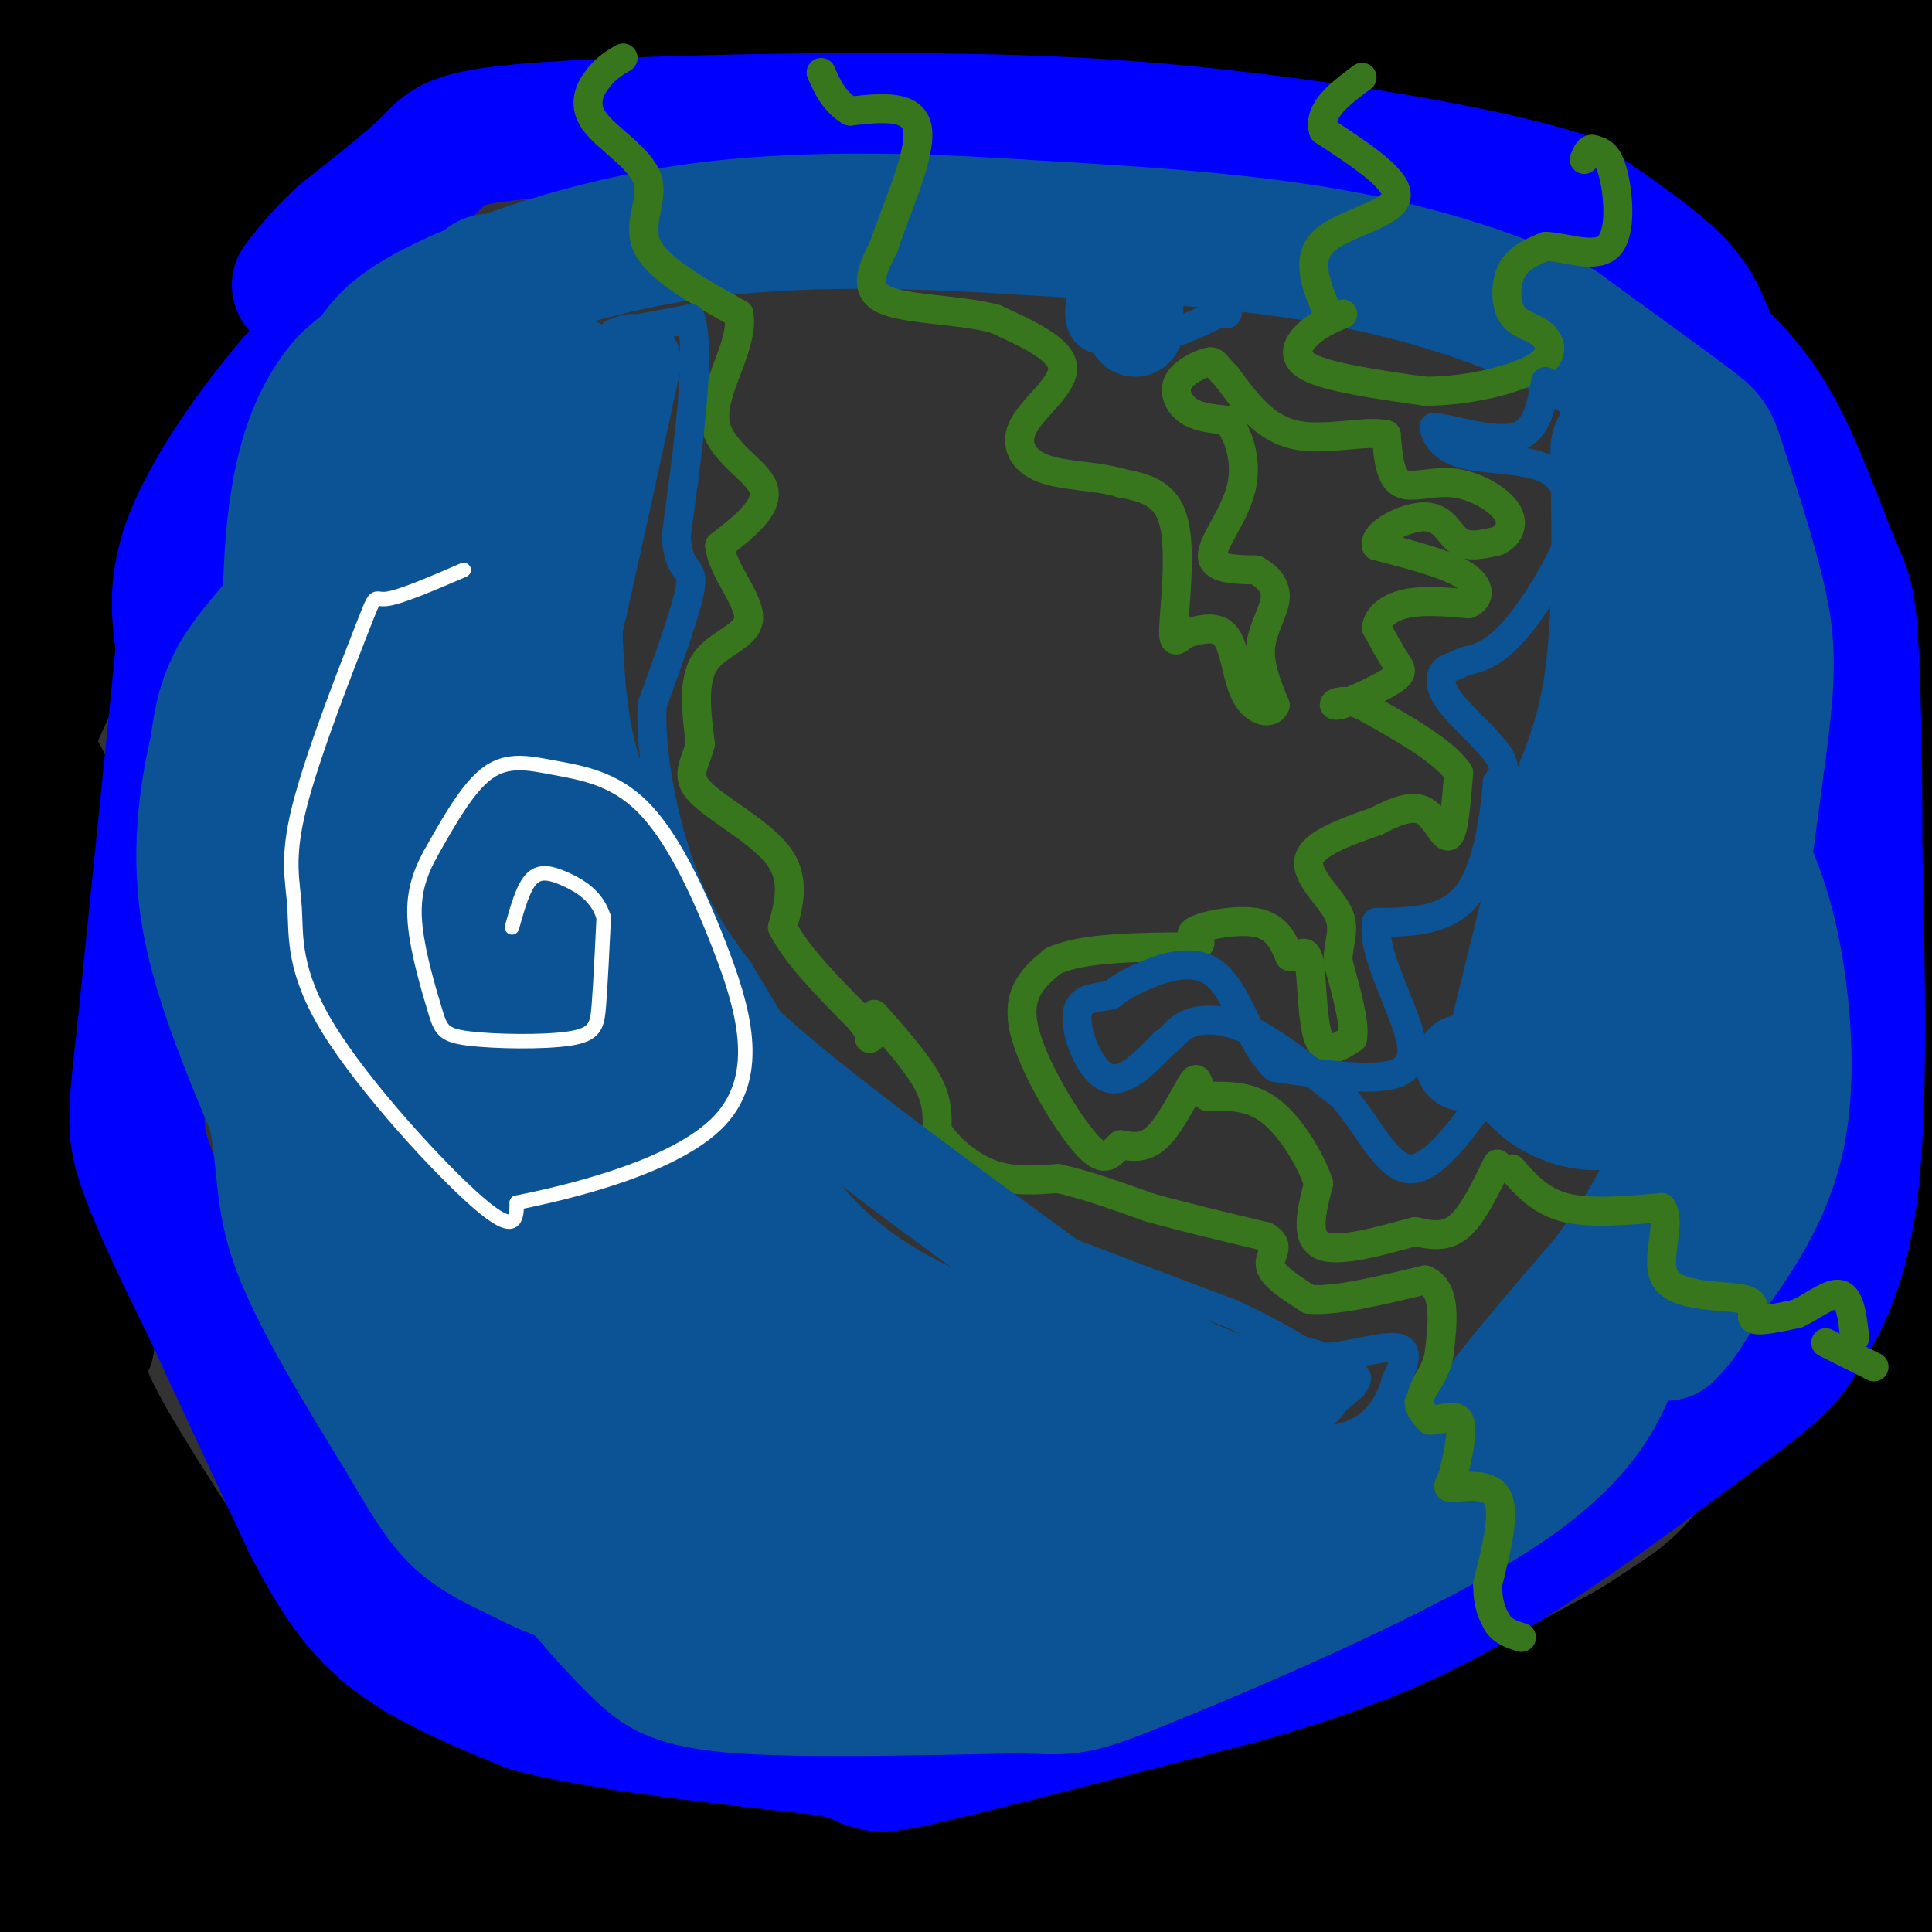 <svg viewBox='0 0 400 400' version='1.1' xmlns='http://www.w3.org/2000/svg' xmlns:xlink='http://www.w3.org/1999/xlink'><rect x="0" y="0" width="400" height="400" fill="#333333" stroke="none"/><g fill='none' stroke='#000000' stroke-width='28' stroke-linecap='round' stroke-linejoin='round'><path d='M36,16c0.000,0.000 -38.000,-4.000 -38,-4'/><path d='M11,6c10.333,-2.556 20.667,-5.111 20,-3c-0.667,2.111 -12.333,8.889 -19,16c-6.667,7.111 -8.333,14.556 -10,22'/><path d='M2,41c-2.333,8.333 -3.167,18.167 -4,28'/><path d='M2,159c7.667,-15.500 15.333,-31.000 15,-44c-0.333,-13.000 -8.667,-23.500 -17,-34'/><path d='M0,81c-3.333,-3.667 -3.167,4.167 -3,12'/><path d='M-1,150c4.833,4.583 9.667,9.167 11,15c1.333,5.833 -0.833,12.917 -3,20'/><path d='M7,185c-1.178,9.200 -2.622,22.200 -2,35c0.622,12.800 3.311,25.400 6,38'/><path d='M11,258c1.226,8.440 1.292,10.542 0,10c-1.292,-0.542 -3.940,-3.726 -5,9c-1.060,12.726 -0.530,41.363 0,70'/><path d='M6,347c2.333,21.167 8.167,39.083 14,57'/><path d='M22,399c0.000,0.000 0.100,0.100 0.1,0.1'/><path d='M8,104c0.000,0.000 -8.000,18.000 -8,18'/><path d='M6,380c-1.857,1.869 -3.714,3.738 -5,8c-1.286,4.262 -2.000,10.917 -1,14c1.000,3.083 3.714,2.595 5,0c1.286,-2.595 1.143,-7.298 1,-12'/><path d='M6,390c-0.126,-2.344 -0.941,-2.206 0,-3c0.941,-0.794 3.638,-2.522 10,-1c6.362,1.522 16.389,6.292 26,9c9.611,2.708 18.805,3.354 28,4'/><path d='M70,399c7.156,-0.311 11.044,-3.089 33,-4c21.956,-0.911 61.978,0.044 102,1'/><path d='M205,396c48.500,0.500 118.750,1.250 189,2'/><path d='M394,398c30.333,1.644 11.667,4.756 4,-6c-7.667,-10.756 -4.333,-35.378 -1,-60'/><path d='M397,332c1.000,-17.500 4.000,-31.250 7,-45'/><path d='M394,4c0.000,0.000 6.000,54.000 6,54'/><path d='M400,58c1.667,13.833 2.833,21.417 4,29'/><path d='M404,115c-0.845,1.482 -1.690,2.964 -3,3c-1.310,0.036 -3.083,-1.375 -4,-6c-0.917,-4.625 -0.976,-12.464 -1,-15c-0.024,-2.536 -0.012,0.232 0,3'/><path d='M396,100c0.667,14.000 2.333,47.500 4,81'/><path d='M400,181c1.289,12.556 2.511,3.444 3,11c0.489,7.556 0.244,31.778 0,56'/><path d='M403,248c0.167,11.667 0.583,12.833 1,14'/><path d='M404,287c0.000,0.000 -10.000,24.000 -10,24'/><path d='M399,264c0.000,0.000 -19.000,58.000 -19,58'/><path d='M380,322c-3.131,11.798 -1.458,12.292 -11,21c-9.542,8.708 -30.298,25.631 -42,34c-11.702,8.369 -14.351,8.185 -17,8'/><path d='M310,385c-9.000,1.833 -23.000,2.417 -37,3'/><path d='M273,388c15.071,-4.643 71.250,-17.750 96,-24c24.750,-6.250 18.071,-5.643 17,-7c-1.071,-1.357 3.464,-4.679 8,-8'/><path d='M394,349c-0.571,2.536 -6.000,12.875 -13,22c-7.000,9.125 -15.571,17.036 -29,21c-13.429,3.964 -31.714,3.982 -50,4'/><path d='M302,396c-16.167,0.000 -31.583,-2.000 -47,-4'/><path d='M255,392c-7.833,-0.667 -3.917,-0.333 0,0'/><path d='M18,278c-1.417,2.583 -2.833,5.167 0,12c2.833,6.833 9.917,17.917 17,29'/><path d='M35,319c10.689,13.000 28.911,31.000 42,41c13.089,10.000 21.044,12.000 29,14'/><path d='M106,374c7.440,3.405 11.542,4.917 18,7c6.458,2.083 15.274,4.738 3,6c-12.274,1.262 -45.637,1.131 -79,1'/><path d='M48,388c-13.964,0.096 -9.374,-0.164 -11,-2c-1.626,-1.836 -9.467,-5.248 -14,-9c-4.533,-3.752 -5.759,-7.845 -8,-11c-2.241,-3.155 -5.498,-5.371 -7,-12c-1.502,-6.629 -1.251,-17.669 0,-22c1.251,-4.331 3.500,-1.952 6,1c2.500,2.952 5.250,6.476 8,10'/><path d='M22,343c4.089,5.156 10.311,13.044 18,19c7.689,5.956 16.844,9.978 26,14'/><path d='M12,101c14.500,-23.417 29.000,-46.833 39,-60c10.000,-13.167 15.500,-16.083 21,-19'/><path d='M72,22c8.643,-5.583 19.750,-10.042 31,-13c11.250,-2.958 22.643,-4.417 21,-3c-1.643,1.417 -16.321,5.708 -31,10'/><path d='M93,16c-22.777,1.497 -64.219,0.238 -81,4c-16.781,3.762 -8.900,12.544 -4,18c4.900,5.456 6.819,7.584 7,12c0.181,4.416 -1.377,11.119 -2,12c-0.623,0.881 -0.312,-4.059 0,-9'/><path d='M13,53c5.378,-10.733 18.822,-33.067 27,-44c8.178,-10.933 11.089,-10.467 14,-10'/><path d='M54,2c-9.083,3.417 -18.167,6.833 -6,7c12.167,0.167 45.583,-2.917 79,-6'/><path d='M127,3c34.333,-0.500 80.667,1.250 127,3'/><path d='M254,6c28.822,3.444 37.378,10.556 48,17c10.622,6.444 23.311,12.222 36,18'/><path d='M338,41c6.881,3.060 6.083,1.708 8,6c1.917,4.292 6.548,14.226 13,24c6.452,9.774 14.726,19.387 23,29'/><path d='M382,100c6.333,11.667 10.667,26.333 15,41'/><path d='M299,2c29.111,1.267 58.222,2.533 74,5c15.778,2.467 18.222,6.133 20,9c1.778,2.867 2.889,4.933 4,7'/><path d='M397,23c2.163,2.684 5.569,5.895 -13,2c-18.569,-3.895 -59.115,-14.895 -63,-14c-3.885,0.895 28.890,13.684 45,23c16.110,9.316 15.555,15.158 15,21'/><path d='M381,55c2.583,4.738 1.542,6.083 1,3c-0.542,-3.083 -0.583,-10.595 -2,-13c-1.417,-2.405 -4.208,0.298 -7,3'/><path d='M373,48c-3.578,-0.378 -9.022,-2.822 -7,0c2.022,2.822 11.511,10.911 21,19'/><path d='M384,83c0.000,0.000 0.100,0.100 0.1,0.1'/><path d='M390,225c1.917,11.000 3.833,22.000 0,37c-3.833,15.000 -13.417,34.000 -23,53'/><path d='M367,315c-7.925,12.675 -16.238,17.861 -21,21c-4.762,3.139 -5.974,4.230 -15,9c-9.026,4.770 -25.864,13.220 -40,19c-14.136,5.780 -25.568,8.890 -37,12'/><path d='M254,376c-11.756,3.422 -22.644,5.978 -36,7c-13.356,1.022 -29.178,0.511 -45,0'/><path d='M173,383c-21.905,-0.508 -54.168,-1.777 -70,-3c-15.832,-1.223 -15.233,-2.400 -17,-5c-1.767,-2.600 -5.899,-6.623 -11,-8c-5.101,-1.377 -11.172,-0.108 -16,-3c-4.828,-2.892 -8.414,-9.946 -12,-17'/><path d='M47,347c-4.000,-6.167 -8.000,-13.083 -12,-20'/><path d='M23,104c2.000,-9.917 4.000,-19.833 14,-32c10.000,-12.167 28.000,-26.583 46,-41'/><path d='M83,31c13.911,-9.444 25.689,-12.556 38,-15c12.311,-2.444 25.156,-4.222 38,-6'/><path d='M159,10c9.000,-1.167 12.500,-1.083 16,-1'/><path d='M296,19c7.917,-0.167 15.833,-0.333 24,5c8.167,5.333 16.583,16.167 25,27'/></g>
<g fill='none' stroke='#0000ff' stroke-width='28' stroke-linecap='round' stroke-linejoin='round'><path d='M85,56c0.000,0.000 -24.000,23.000 -24,23'/><path d='M61,79c-8.311,9.667 -17.089,22.333 -21,32c-3.911,9.667 -2.956,16.333 -2,23'/><path d='M38,134c-1.667,17.000 -4.833,48.000 -8,79'/><path d='M30,213c-1.867,17.133 -2.533,20.467 0,28c2.533,7.533 8.267,19.267 14,31'/><path d='M44,272c5.667,12.333 12.833,27.667 20,43'/><path d='M64,315c5.867,11.400 10.533,18.400 18,24c7.467,5.600 17.733,9.800 28,14'/><path d='M110,353c15.000,3.833 38.500,6.417 62,9'/><path d='M172,362c10.667,2.600 6.333,4.600 18,2c11.667,-2.600 39.333,-9.800 67,-17'/><path d='M257,347c18.956,-5.444 32.844,-10.556 49,-20c16.156,-9.444 34.578,-23.222 53,-37'/><path d='M359,290c10.786,-8.012 11.250,-9.542 14,-14c2.750,-4.458 7.786,-11.845 10,-29c2.214,-17.155 1.607,-44.077 1,-71'/><path d='M384,176c0.037,-20.627 -0.372,-36.694 -1,-45c-0.628,-8.306 -1.477,-8.852 -4,-15c-2.523,-6.148 -6.721,-17.900 -11,-26c-4.279,-8.100 -8.640,-12.550 -13,-17'/><path d='M355,73c-2.733,-4.956 -3.067,-8.844 -8,-14c-4.933,-5.156 -14.467,-11.578 -24,-18'/><path d='M323,41c-17.556,-5.556 -49.444,-10.444 -74,-13c-24.556,-2.556 -41.778,-2.778 -59,-3'/><path d='M190,25c-25.905,-0.250 -61.167,0.625 -79,2c-17.833,1.375 -18.238,3.250 -22,7c-3.762,3.750 -10.881,9.375 -18,15'/><path d='M71,49c-4.500,4.167 -6.750,7.083 -9,10'/></g>
<g fill='none' stroke='#0b5394' stroke-width='28' stroke-linecap='round' stroke-linejoin='round'><path d='M65,108c0.489,4.378 0.978,8.756 -2,14c-2.978,5.244 -9.422,11.356 -13,17c-3.578,5.644 -4.289,10.822 -5,16'/><path d='M45,155c-1.844,7.956 -3.956,19.844 -2,33c1.956,13.156 7.978,27.578 14,42'/><path d='M57,230c2.311,10.978 1.089,17.422 5,28c3.911,10.578 12.956,25.289 22,40'/><path d='M84,298c5.547,9.694 8.415,13.928 12,17c3.585,3.072 7.888,4.981 12,7c4.112,2.019 8.032,4.148 14,5c5.968,0.852 13.984,0.426 22,0'/><path d='M144,327c12.933,1.644 34.267,5.756 50,7c15.733,1.244 25.867,-0.378 36,-2'/><path d='M230,332c20.226,-6.893 52.792,-23.125 67,-30c14.208,-6.875 10.060,-4.393 13,-9c2.940,-4.607 12.970,-16.304 23,-28'/><path d='M333,265c7.267,-9.644 13.933,-19.756 19,-38c5.067,-18.244 8.533,-44.622 12,-71'/><path d='M364,156c2.313,-16.694 2.094,-22.928 0,-32c-2.094,-9.072 -6.064,-20.981 -8,-27c-1.936,-6.019 -1.839,-6.148 -7,-10c-5.161,-3.852 -15.581,-11.426 -26,-19'/><path d='M323,68c-11.867,-6.022 -28.533,-11.578 -48,-15c-19.467,-3.422 -41.733,-4.711 -64,-6'/><path d='M211,47c-22.429,-1.452 -46.500,-2.083 -68,1c-21.500,3.083 -40.429,9.881 -51,15c-10.571,5.119 -12.786,8.560 -15,12'/><path d='M77,75c-3.660,2.829 -5.311,3.903 -8,8c-2.689,4.097 -6.416,11.219 -8,26c-1.584,14.781 -1.024,37.223 0,50c1.024,12.777 2.512,15.888 4,19'/><path d='M65,178c2.411,13.960 6.440,39.360 14,60c7.560,20.640 18.651,36.518 24,49c5.349,12.482 4.957,21.566 7,28c2.043,6.434 6.522,10.217 11,14'/><path d='M121,329c3.917,4.690 8.208,9.417 12,13c3.792,3.583 7.083,6.024 20,7c12.917,0.976 35.458,0.488 58,0'/><path d='M211,349c11.311,0.325 10.589,1.139 28,-6c17.411,-7.139 52.957,-22.230 72,-35c19.043,-12.770 21.584,-23.220 24,-31c2.416,-7.780 4.708,-12.890 7,-18'/><path d='M342,259c3.578,-8.533 9.022,-20.867 12,-35c2.978,-14.133 3.489,-30.067 4,-46'/><path d='M358,178c1.002,-7.761 1.506,-4.163 3,0c1.494,4.163 3.979,8.890 6,19c2.021,10.110 3.577,25.603 1,38c-2.577,12.397 -9.289,21.699 -16,31'/><path d='M352,266c-3.833,6.833 -5.417,8.417 -7,10'/></g>
<g fill='none' stroke='#38761d' stroke-width='6' stroke-linecap='round' stroke-linejoin='round'><path d='M181,210c4.417,5.000 8.833,10.000 11,14c2.167,4.000 2.083,7.000 2,10'/><path d='M194,234c2.133,3.511 6.467,7.289 11,9c4.533,1.711 9.267,1.356 14,1'/><path d='M219,244c5.500,1.167 12.250,3.583 19,6'/><path d='M238,250c7.167,2.000 15.583,4.000 24,6'/><path d='M262,256c3.600,1.956 0.600,3.844 1,6c0.400,2.156 4.200,4.578 8,7'/><path d='M271,269c5.333,0.500 14.667,-1.750 24,-4'/><path d='M295,265c4.500,1.833 3.750,8.417 3,15'/><path d='M298,280c-0.511,4.111 -3.289,6.889 -4,9c-0.711,2.111 0.644,3.556 2,5'/><path d='M296,294c1.689,0.289 4.911,-1.489 6,0c1.089,1.489 0.044,6.244 -1,11'/><path d='M301,305c-0.714,2.476 -2.000,3.167 0,3c2.000,-0.167 7.286,-1.190 9,2c1.714,3.190 -0.143,10.595 -2,18'/><path d='M308,328c0.000,4.333 1.000,6.167 2,8'/><path d='M310,336c1.167,1.833 3.083,2.417 5,3'/><path d='M313,242c2.917,3.333 5.833,6.667 11,8c5.167,1.333 12.583,0.667 20,0'/><path d='M344,250c2.354,3.222 -1.761,11.276 1,15c2.761,3.724 12.397,3.118 16,4c3.603,0.882 1.172,3.252 2,4c0.828,0.748 4.914,-0.126 9,-1'/><path d='M372,272c3.267,-1.444 6.933,-4.556 9,-4c2.067,0.556 2.533,4.778 3,9'/><path d='M378,278c0.000,0.000 10.000,5.000 10,5'/><path d='M310,241c-2.583,5.333 -5.167,10.667 -8,13c-2.833,2.333 -5.917,1.667 -9,1'/><path d='M293,255c-5.578,1.400 -15.022,4.400 -19,3c-3.978,-1.400 -2.489,-7.200 -1,-13'/><path d='M273,245c-1.800,-5.222 -5.800,-11.778 -10,-15c-4.200,-3.222 -8.600,-3.111 -13,-3'/><path d='M250,227c-2.369,-1.774 -1.792,-4.708 -3,-3c-1.208,1.708 -4.202,8.060 -7,11c-2.798,2.940 -5.399,2.470 -8,2'/><path d='M232,237c-1.976,1.571 -2.917,4.500 -7,0c-4.083,-4.500 -11.310,-16.429 -13,-24c-1.690,-7.571 2.155,-10.786 6,-14'/><path d='M218,199c5.833,-2.833 17.417,-2.917 29,-3'/><path d='M247,196c3.798,-0.940 -1.208,-1.792 0,-3c1.208,-1.208 8.631,-2.774 13,-2c4.369,0.774 5.685,3.887 7,7'/><path d='M267,198c1.952,0.357 3.333,-2.250 4,1c0.667,3.250 0.619,12.357 2,16c1.381,3.643 4.190,1.821 7,0'/><path d='M280,215c0.667,-2.667 -1.167,-9.333 -3,-16'/><path d='M277,199c0.060,-4.179 1.708,-6.625 0,-10c-1.708,-3.375 -6.774,-7.679 -6,-11c0.774,-3.321 7.387,-5.661 14,-8'/><path d='M285,170c4.155,-2.143 7.542,-3.500 10,-2c2.458,1.500 3.988,5.857 5,5c1.012,-0.857 1.506,-6.929 2,-13'/><path d='M302,160c-3.000,-4.500 -11.500,-9.250 -20,-14'/><path d='M282,146c-4.864,-1.904 -7.026,0.335 -5,0c2.026,-0.335 8.238,-3.244 11,-5c2.762,-1.756 2.075,-2.359 1,-4c-1.075,-1.641 -2.537,-4.321 -4,-7'/><path d='M285,130c0.133,-2.200 2.467,-4.200 6,-5c3.533,-0.800 8.267,-0.400 13,0'/><path d='M304,125c2.600,-1.067 2.600,-3.733 -1,-6c-3.600,-2.267 -10.800,-4.133 -18,-6'/><path d='M285,113c-0.845,-2.583 6.042,-6.042 10,-6c3.958,0.042 4.988,3.583 7,5c2.012,1.417 5.006,0.708 8,0'/><path d='M310,112c2.191,-0.963 3.670,-3.372 2,-6c-1.670,-2.628 -6.488,-5.477 -11,-6c-4.512,-0.523 -8.718,1.279 -11,0c-2.282,-1.279 -2.641,-5.640 -3,-10'/><path d='M287,90c-4.067,-1.022 -12.733,1.422 -19,0c-6.267,-1.422 -10.133,-6.711 -14,-12'/><path d='M254,78c-2.702,-2.689 -2.456,-3.411 -4,-3c-1.544,0.411 -4.877,1.957 -6,4c-1.123,2.043 -0.035,4.584 2,6c2.035,1.416 5.018,1.708 8,2'/><path d='M254,87c2.381,2.679 4.333,8.375 3,14c-1.333,5.625 -5.952,11.179 -6,14c-0.048,2.821 4.476,2.911 9,3'/><path d='M260,118c2.512,1.369 4.292,3.292 4,6c-0.292,2.708 -2.655,6.202 -3,10c-0.345,3.798 1.327,7.899 3,12'/><path d='M264,146c-0.750,2.107 -4.125,1.375 -6,-2c-1.875,-3.375 -2.250,-9.393 -4,-12c-1.750,-2.607 -4.875,-1.804 -8,-1'/><path d='M246,131c-2.048,0.833 -3.167,3.417 -3,-1c0.167,-4.417 1.619,-15.833 0,-22c-1.619,-6.167 -6.310,-7.083 -11,-8'/><path d='M232,100c-4.911,-1.531 -11.687,-1.359 -16,-3c-4.313,-1.641 -6.161,-5.096 -4,-9c2.161,-3.904 8.332,-8.258 8,-12c-0.332,-3.742 -7.166,-6.871 -14,-10'/><path d='M206,66c-7.289,-1.956 -18.511,-1.844 -23,-4c-4.489,-2.156 -2.244,-6.578 0,-11'/><path d='M183,51c2.178,-6.867 7.622,-18.533 7,-24c-0.622,-5.467 -7.311,-4.733 -14,-4'/><path d='M176,23c-3.333,-2.000 -4.667,-5.000 -6,-8'/><path d='M129,12c-1.636,0.946 -3.273,1.892 -5,4c-1.727,2.108 -3.545,5.380 -1,9c2.545,3.620 9.455,7.590 11,12c1.545,4.410 -2.273,9.260 0,14c2.273,4.740 10.636,9.370 19,14'/><path d='M153,65c1.107,6.452 -5.625,15.583 -5,22c0.625,6.417 8.607,10.119 10,14c1.393,3.881 -3.804,7.940 -9,12'/><path d='M149,113c0.488,4.917 6.208,11.208 6,15c-0.208,3.792 -6.345,5.083 -9,9c-2.655,3.917 -1.827,10.458 -1,17'/><path d='M145,154c-1.095,4.298 -3.333,6.542 0,10c3.333,3.458 12.238,8.131 16,13c3.762,4.869 2.381,9.935 1,15'/><path d='M162,192c2.833,5.667 9.417,12.333 16,19'/><path d='M178,211c3.000,3.833 2.500,3.917 2,4'/><path d='M278,65c-2.422,1.022 -4.844,2.044 -7,4c-2.156,1.956 -4.044,4.844 0,7c4.044,2.156 14.022,3.578 24,5'/><path d='M295,81c8.770,0.035 18.695,-2.377 23,-5c4.305,-2.623 2.989,-5.456 1,-7c-1.989,-1.544 -4.651,-1.800 -6,-4c-1.349,-2.200 -1.385,-6.343 0,-9c1.385,-2.657 4.193,-3.829 7,-5'/><path d='M320,51c3.917,0.060 10.208,2.708 13,0c2.792,-2.708 2.083,-10.774 1,-15c-1.083,-4.226 -2.542,-4.613 -4,-5'/><path d='M330,31c-1.000,-0.500 -1.500,0.750 -2,2'/><path d='M275,65c-2.422,-5.644 -4.844,-11.289 -1,-15c3.844,-3.711 13.956,-5.489 15,-9c1.044,-3.511 -6.978,-8.756 -15,-14'/><path d='M274,27c-1.167,-4.167 3.417,-7.583 8,-11'/></g>
<g fill='none' stroke='#0b5394' stroke-width='28' stroke-linecap='round' stroke-linejoin='round'><path d='M91,89c-0.952,-3.720 -1.905,-7.440 -7,8c-5.095,15.440 -14.333,50.042 -18,66c-3.667,15.958 -1.762,13.274 0,15c1.762,1.726 3.381,7.863 5,14'/><path d='M71,192c5.881,15.143 18.083,46.000 26,63c7.917,17.000 11.548,20.143 17,24c5.452,3.857 12.726,8.429 20,13'/><path d='M134,292c10.568,6.317 26.987,15.611 33,17c6.013,1.389 1.619,-5.126 -5,-12c-6.619,-6.874 -15.463,-14.107 -23,-26c-7.537,-11.893 -13.769,-28.447 -20,-45'/><path d='M119,226c-7.274,-12.429 -15.458,-21.000 -19,-51c-3.542,-30.000 -2.440,-81.429 -1,-103c1.440,-21.571 3.220,-13.286 5,-5'/><path d='M104,67c-3.476,10.250 -14.667,38.375 -21,68c-6.333,29.625 -7.810,60.750 -3,81c4.810,20.250 15.905,29.625 27,39'/><path d='M107,255c12.821,12.381 31.375,23.833 38,30c6.625,6.167 1.321,7.048 -4,9c-5.321,1.952 -10.661,4.976 -16,8'/><path d='M125,302c-7.067,2.889 -16.733,6.111 2,7c18.733,0.889 65.867,-0.556 113,-2'/><path d='M240,307c23.933,-1.644 27.267,-4.756 19,-9c-8.267,-4.244 -28.133,-9.622 -48,-15'/><path d='M211,283c-16.578,-5.756 -34.022,-12.644 -47,-28c-12.978,-15.356 -21.489,-39.178 -30,-63'/><path d='M134,192c-8.356,-16.067 -14.244,-24.733 -17,-39c-2.756,-14.267 -2.378,-34.133 -2,-54'/><path d='M115,99c0.631,-14.774 3.208,-24.708 1,-18c-2.208,6.708 -9.202,30.060 -12,49c-2.798,18.940 -1.399,33.470 0,48'/><path d='M104,178c-0.905,17.607 -3.167,37.625 0,56c3.167,18.375 11.762,35.107 13,28c1.238,-7.107 -4.881,-38.054 -11,-69'/><path d='M106,193c-3.300,-15.041 -6.049,-18.145 0,-5c6.049,13.145 20.898,42.539 29,58c8.102,15.461 9.458,16.989 16,22c6.542,5.011 18.271,13.506 30,22'/><path d='M181,290c6.167,4.333 6.583,4.167 7,4'/><path d='M335,93c0.250,16.833 0.500,33.667 -1,46c-1.500,12.333 -4.750,20.167 -8,28'/><path d='M326,167c-3.333,12.667 -7.667,30.333 -12,48'/><path d='M314,215c2.578,11.333 15.022,15.667 22,12c6.978,-3.667 8.489,-15.333 10,-27'/><path d='M346,200c2.750,-5.452 4.625,-5.583 6,-22c1.375,-16.417 2.250,-49.119 0,-55c-2.250,-5.881 -7.625,15.060 -13,36'/><path d='M339,159c-3.667,13.167 -6.333,28.083 -9,43'/></g>
<g fill='none' stroke='#0b5394' stroke-width='6' stroke-linecap='round' stroke-linejoin='round'><path d='M127,69c0.000,0.000 16.000,-3.000 16,-3'/><path d='M143,66c2.167,7.000 -0.417,26.000 -3,45'/><path d='M140,111c0.556,8.111 3.444,5.889 3,10c-0.444,4.111 -4.222,14.556 -8,25'/><path d='M135,146c-0.444,10.511 2.444,24.289 6,34c3.556,9.711 7.778,15.356 12,21'/><path d='M153,201c6.889,11.622 18.111,30.178 25,39c6.889,8.822 9.444,7.911 12,7'/><path d='M190,247c12.833,5.333 38.917,15.167 65,25'/><path d='M255,272c13.464,6.107 14.625,8.875 19,9c4.375,0.125 11.964,-2.393 15,-2c3.036,0.393 1.518,3.696 0,7'/><path d='M289,286c-0.821,3.167 -2.875,7.583 -7,10c-4.125,2.417 -10.321,2.833 -11,1c-0.679,-1.833 4.161,-5.917 9,-10'/><path d='M280,287c1.500,-2.000 0.750,-2.000 0,-2'/><path d='M320,79c-0.833,4.667 -1.667,9.333 -5,11c-3.333,1.667 -9.167,0.333 -15,-1'/><path d='M300,89c-3.112,-0.445 -3.391,-1.057 -3,0c0.391,1.057 1.451,3.785 6,5c4.549,1.215 12.585,0.919 17,3c4.415,2.081 5.207,6.541 6,11'/><path d='M326,108c-1.244,6.289 -7.356,16.511 -12,22c-4.644,5.489 -7.822,6.244 -11,7'/><path d='M303,137c-2.509,1.329 -3.281,1.150 -4,2c-0.719,0.850 -1.386,2.729 1,6c2.386,3.271 7.825,7.935 10,11c2.175,3.065 1.088,4.533 0,6'/><path d='M310,162c-0.489,5.778 -1.711,17.222 -6,23c-4.289,5.778 -11.644,5.889 -19,6'/><path d='M285,191c-1.119,5.857 5.583,17.500 7,24c1.417,6.500 -2.452,7.857 -8,8c-5.548,0.143 -12.774,-0.929 -20,-2'/><path d='M264,221c-5.000,-4.560 -7.500,-14.958 -12,-19c-4.500,-4.042 -11.000,-1.726 -15,0c-4.000,1.726 -5.500,2.863 -7,4'/><path d='M230,206c-2.881,0.667 -6.583,0.333 -7,4c-0.417,3.667 2.452,11.333 6,13c3.548,1.667 7.774,-2.667 12,-7'/><path d='M241,216c2.512,-1.881 2.792,-3.083 5,-4c2.208,-0.917 6.345,-1.548 12,1c5.655,2.548 12.827,8.274 20,14'/><path d='M278,227c5.467,6.267 9.133,14.933 14,15c4.867,0.067 10.933,-8.467 17,-17'/><path d='M309,225c3.167,-3.000 2.583,-2.000 2,-1'/><path d='M225,56c-1.267,5.267 -2.533,10.533 0,13c2.533,2.467 8.867,2.133 14,1c5.133,-1.133 9.067,-3.067 13,-5'/><path d='M252,65c2.500,-0.833 2.250,-0.417 2,0'/></g>
<g fill='none' stroke='#0b5394' stroke-width='20' stroke-linecap='round' stroke-linejoin='round'><path d='M235,61c0.000,0.000 0.000,7.000 0,7'/><path d='M131,75c-3.889,17.889 -7.778,35.778 -11,50c-3.222,14.222 -5.778,24.778 -3,35c2.778,10.222 10.889,20.111 19,30'/><path d='M136,190c4.156,8.356 5.044,14.244 19,27c13.956,12.756 40.978,32.378 68,52'/><path d='M223,269c17.822,12.089 28.378,16.311 35,18c6.622,1.689 9.311,0.844 12,0'/><path d='M323,223c0.000,0.000 -20.000,-3.000 -20,-3'/></g>
<g fill='none' stroke='#ffffff' stroke-width='3' stroke-linecap='round' stroke-linejoin='round'><path d='M96,118c-6.584,2.842 -13.168,5.684 -16,6c-2.832,0.316 -1.911,-1.895 -5,6c-3.089,7.895 -10.187,25.897 -13,37c-2.813,11.103 -1.342,15.306 -1,21c0.342,5.694 -0.446,12.879 7,25c7.446,12.121 23.128,29.177 31,36c7.872,6.823 7.936,3.411 8,0'/><path d='M107,249c10.555,-2.105 32.944,-7.368 42,-17c9.056,-9.632 4.780,-23.633 0,-36c-4.780,-12.367 -10.065,-23.098 -16,-29c-5.935,-5.902 -12.521,-6.974 -18,-8c-5.479,-1.026 -9.851,-2.008 -14,1c-4.149,3.008 -8.074,10.004 -12,17'/><path d='M89,177c-2.750,5.089 -3.623,9.313 -3,15c0.623,5.687 2.744,12.839 4,17c1.256,4.161 1.646,5.332 7,6c5.354,0.668 15.672,0.834 21,0c5.328,-0.834 5.665,-2.667 6,-7c0.335,-4.333 0.667,-11.167 1,-18'/><path d='M125,190c-1.286,-4.476 -5.000,-6.667 -8,-8c-3.000,-1.333 -5.286,-1.810 -7,0c-1.714,1.810 -2.857,5.905 -4,10'/></g>
</svg>